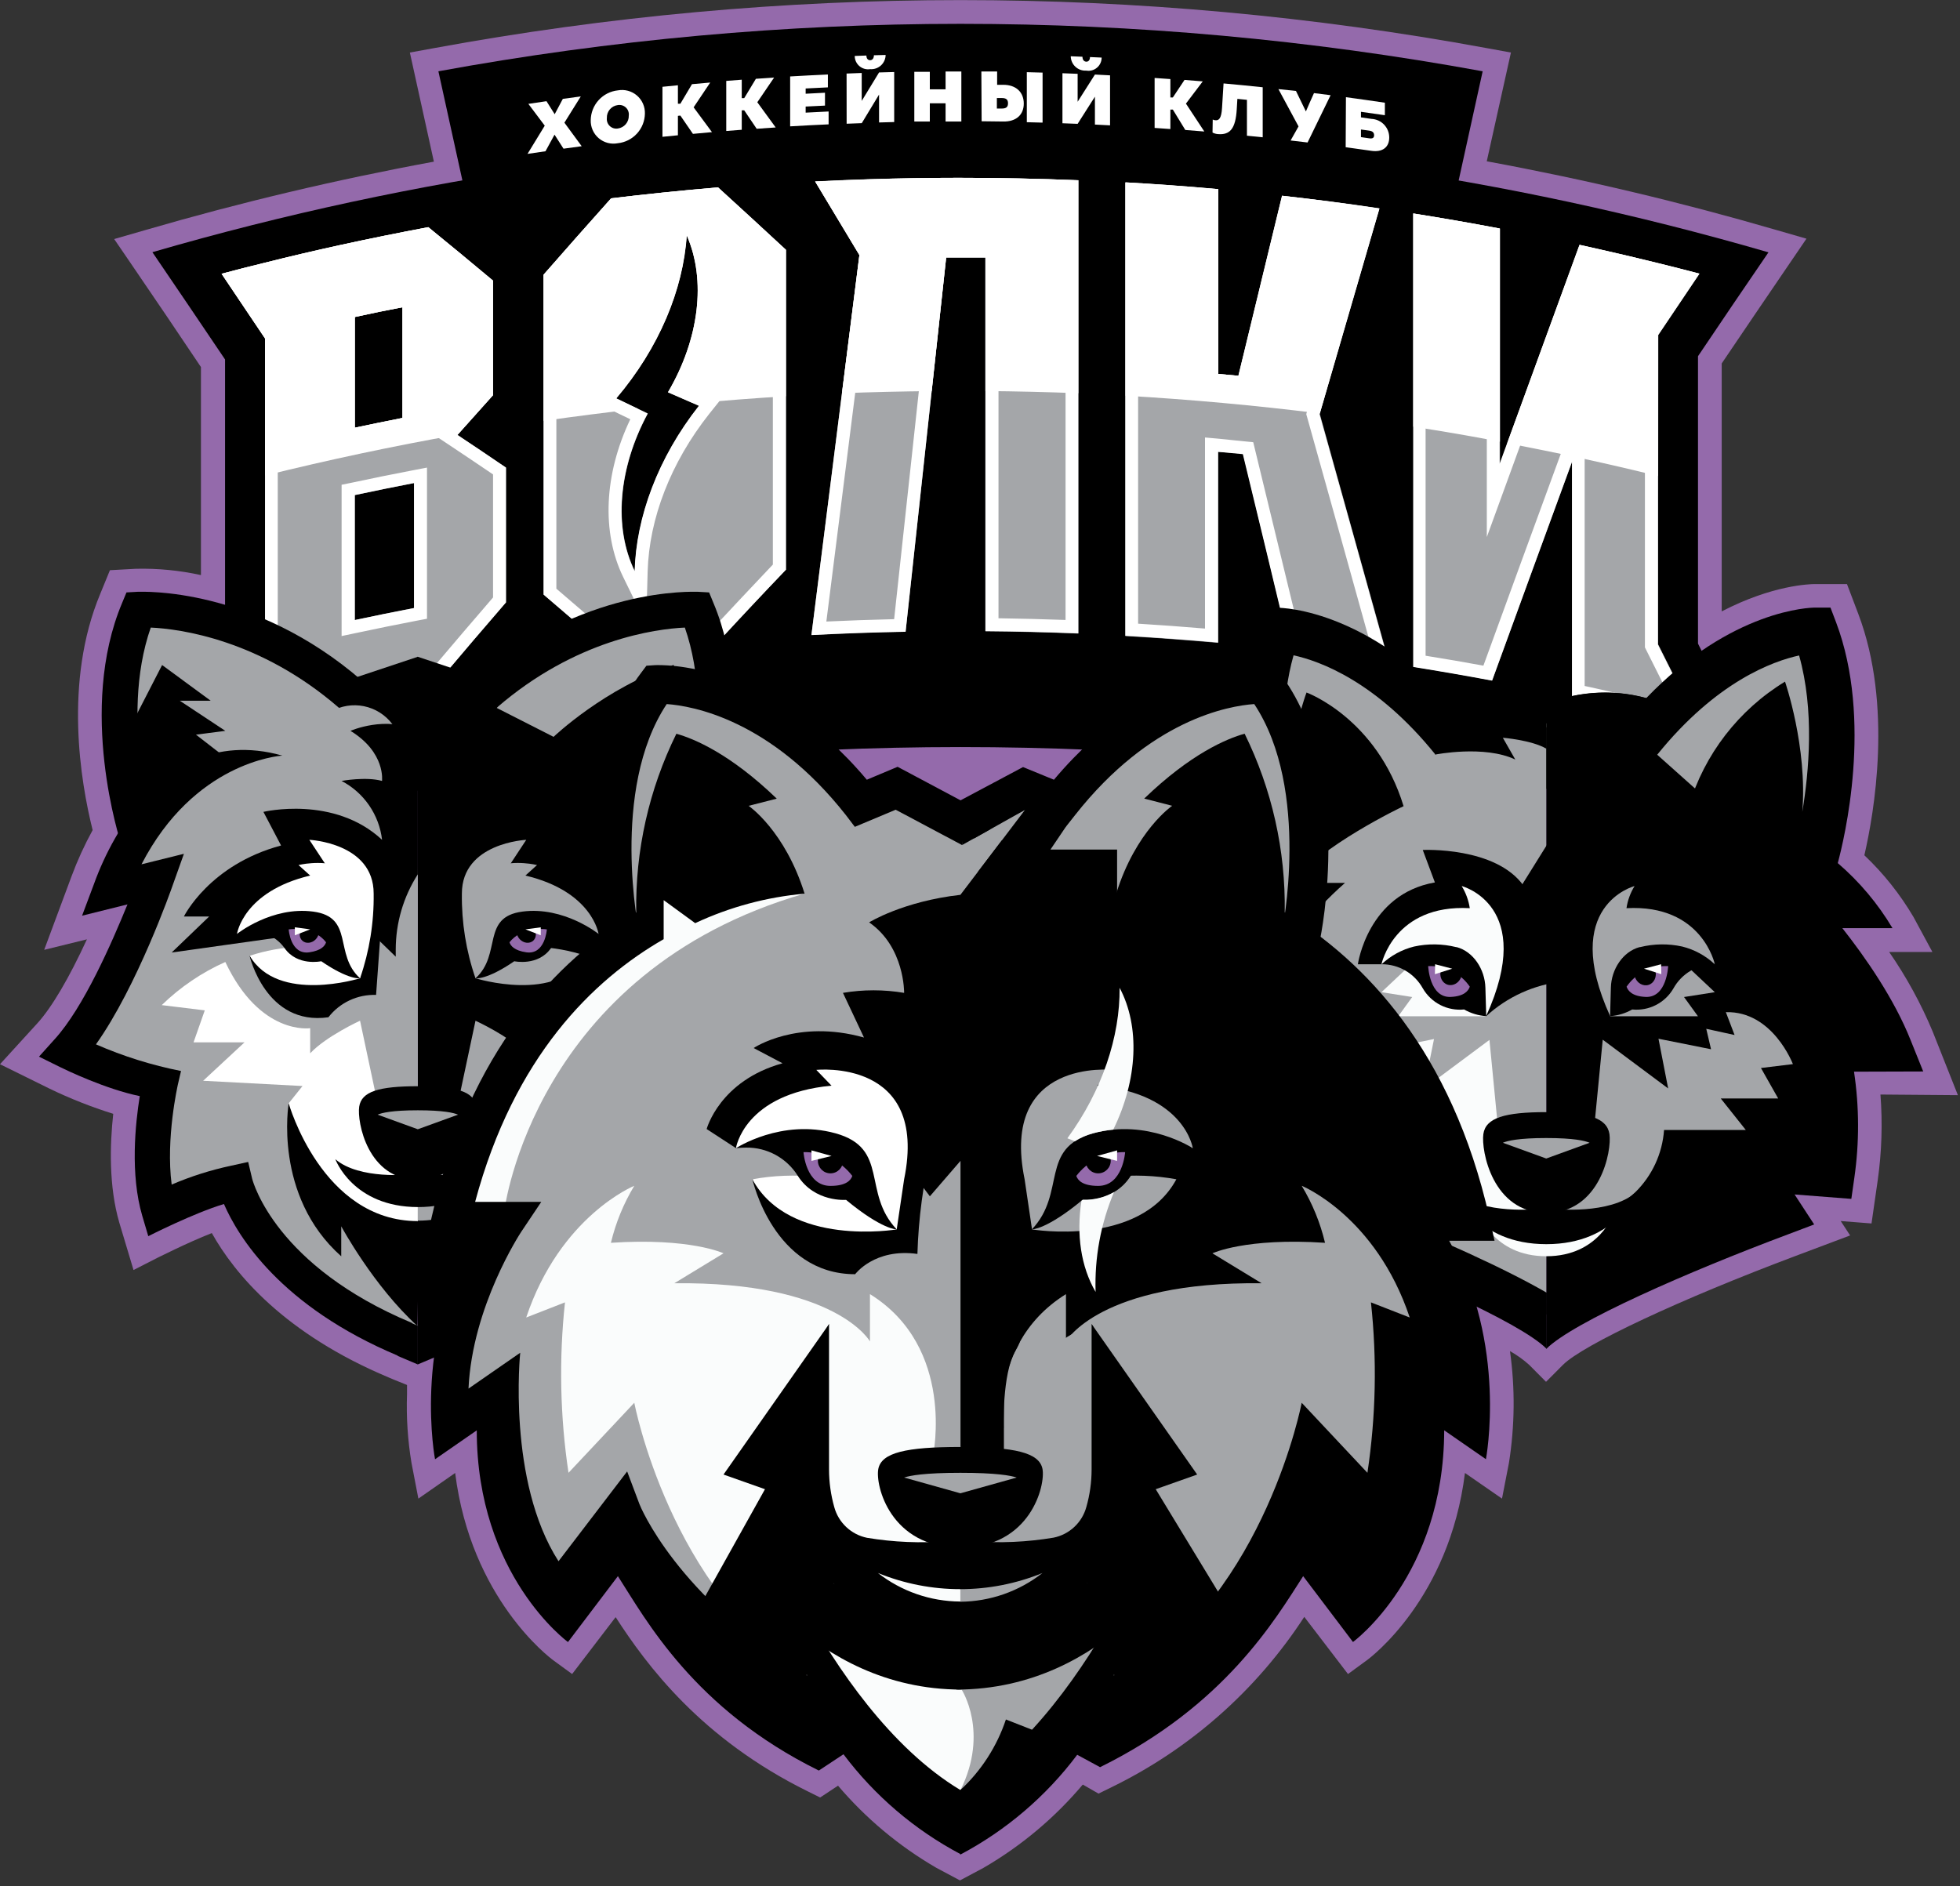 <?xml version="1.0" encoding="UTF-8"?> <svg xmlns="http://www.w3.org/2000/svg" width="373" height="359" viewBox="0 0 373 359" fill="none"><rect x="0" y="0" width="373" height="359" fill="#333333" stroke="none"/><g clip-path="url(#clip0_109_44)"><path d="M372.6 208.45L367.81 196.37C365.586 191.037 362.807 185.952 359.52 181.2H367.75L364.15 174.54C361.598 170.205 358.451 166.25 354.8 162.79C356.65 154.79 360.24 134.26 353.65 116.86L351.49 111.17H345.4C344.47 111.17 337.33 111.34 327.65 116.37V69.18C331.83 62.99 336.07 56.74 340.28 50.57L343.78 45.43L337.78 43.7C319.731 38.445 301.427 34.106 282.94 30.7L287.54 10L282.94 9.16C216.72 -3.03 148.83 -3.03 82.61 9.16L78 10L82.57 30.77C64.082 34.176 45.779 38.515 27.73 43.77L21.73 45.5L25.24 50.64C29.59 57.01 33.97 63.47 38.24 69.86V109.46C34.176 108.565 30.02 108.162 25.86 108.26L20.92 108.53L19.09 113C12.09 129.75 15.35 148.89 17.63 158C16.087 160.816 14.75 163.74 13.63 166.75L8.41 180.79L16.54 178.79C13.15 186.15 9.84 191.79 7.09 194.79L0 202.56L9.43 207.21C13.346 209.104 17.397 210.705 21.55 212C20.92 217.76 20.67 225.77 22.71 232.73L25.41 241.73L30.23 239.27C30.3 239.27 35.52 236.58 40.31 234.7C44.68 242.5 54.11 253.85 73.99 262.19L74.99 262.61L77.46 263.61V265.38C77.306 269.754 77.591 274.133 78.31 278.45L79.62 285.24L86.62 280.36C89.62 304.28 104.62 315.52 105.32 316.03L108.88 318.63L117.16 307.8C123.06 316.94 133.4 330.94 153.76 340.98L156.08 342.13L159.48 339.88C164.777 346.111 171.097 351.394 178.17 355.5L182.69 357.91L187.2 355.5C194.35 351.347 200.731 345.992 206.06 339.67L209.06 341.39L211.21 340.33C226.289 333.056 239.086 321.788 248.21 307.75L256.53 318.63L260.09 316.03C260.8 315.52 275.82 304.28 278.79 280.36L285.84 285.24L287.16 278.45C288.28 271.406 288.348 264.234 287.36 257.17C288.678 257.907 289.909 258.789 291.03 259.8L294.22 263.01L297.42 259.8C301.22 255.98 319.87 247.25 341.77 239.03L352.09 235.15L350.3 232.41L356.16 232.87L357.34 224.67C358.107 219.259 358.282 213.779 357.86 208.33L372.6 208.45Z" fill="#946AAB"></path><path d="M182.93 69.37V69.24L182.78 69.31L182.62 69.24V69.37C131.5 90.48 79.53 111.61 29 149.73C46.86 151.41 64.82 148.97 82.89 150.81C148.978 139.32 216.552 139.32 282.64 150.81C300.71 148.97 318.64 151.41 336.54 149.73C286 111.61 234.05 90.48 182.93 69.37Z" fill="black"></path><path d="M83.43 13.57C87.977 34.237 92.537 54.98 97.11 75.8C124.297 71.517 151.768 69.28 179.29 69.11C181.624 69.11 183.957 69.11 186.29 69.11C213.816 69.28 241.29 71.516 268.48 75.8C273.047 55 277.607 34.257 282.16 13.57C216.464 1.526 149.126 1.526 83.43 13.57Z" fill="black"></path><path d="M323.14 67.8C327.62 61.133 332.09 54.543 336.55 48.03C236.113 18.838 129.443 18.828 29 48C33.6 54.753 38.21 61.56 42.83 68.42V121.7C38.21 130.98 33.603 140.313 29.01 149.7C129.447 120.52 236.113 120.52 336.55 149.7C332.09 140.58 327.62 131.513 323.14 122.5V67.8Z" fill="black"></path><path d="M103.67 23.92L100.55 19.77C101.703 19.59 102.853 19.42 104 19.26L105.56 21.74L107.11 18.82L110.53 18.35L107.41 23.35L110.7 27.83L107.24 28.3L105.53 25.63C104.96 26.68 104.38 27.73 103.81 28.79L100.39 29.29L103.67 23.92Z" fill="white"></path><path d="M117.58 17.2C118.221 17.082 118.88 17.108 119.509 17.278C120.139 17.448 120.722 17.757 121.216 18.182C121.71 18.607 122.102 19.137 122.364 19.734C122.626 20.331 122.751 20.979 122.73 21.63C122.706 23.035 122.17 24.383 121.221 25.42C120.272 26.457 118.978 27.111 117.58 27.26C116.94 27.385 116.281 27.365 115.65 27.199C115.019 27.034 114.434 26.729 113.938 26.306C113.442 25.883 113.048 25.353 112.785 24.756C112.522 24.16 112.397 23.512 112.42 22.86C112.441 21.449 112.978 20.095 113.928 19.053C114.879 18.01 116.177 17.351 117.58 17.2ZM117.58 24.46C118.17 24.381 118.71 24.085 119.094 23.631C119.479 23.176 119.68 22.595 119.66 22C119.695 21.722 119.665 21.44 119.571 21.175C119.478 20.911 119.324 20.673 119.122 20.478C118.92 20.284 118.675 20.14 118.408 20.057C118.14 19.974 117.857 19.954 117.58 20C116.985 20.073 116.438 20.367 116.051 20.825C115.663 21.283 115.463 21.871 115.49 22.47C115.459 22.748 115.492 23.029 115.587 23.292C115.683 23.555 115.838 23.792 116.04 23.985C116.243 24.177 116.487 24.32 116.754 24.403C117.022 24.486 117.304 24.505 117.58 24.46Z" fill="white"></path><path d="M126.07 16.52L129.01 16.23V19.74H129.48C130.21 18.5 130.95 17.26 131.69 16.02L135.16 15.71L132 20.43L135.49 25.15L131.87 25.48L129.48 22L129.01 22.05V25.75L126.07 26.04V16.52Z" fill="white"></path><path d="M138.21 15.4L141.16 15.17V18.68H141.63L143.85 15C145 14.91 146.16 14.84 147.32 14.76L144.12 19.46L147.62 24.26L144 24.51L141.63 21H141.16V24.7L138.21 24.93V15.4Z" fill="white"></path><path d="M150.37 14.55C152.77 14.41 155.163 14.287 157.55 14.18V16.63L153.32 16.84V17.84L157 17.65V20.1L153.32 20.28V21.44L157.69 21.22V23.67C155.25 23.777 152.81 23.903 150.37 24.05V14.55Z" fill="white"></path><path d="M161.11 14L163.99 13.89V19.21L167.29 13.79L170.17 13.71V23.23L167.29 23.31V18L164 23.44L161.12 23.55L161.11 14ZM164.88 10.57C164.88 11.17 165.2 11.47 165.6 11.46C166 11.45 166.31 11.12 166.31 10.52L168.54 10.46C168.537 10.834 168.457 11.204 168.305 11.546C168.153 11.888 167.932 12.196 167.657 12.449C167.381 12.702 167.056 12.896 166.702 13.018C166.348 13.141 165.973 13.189 165.6 13.16C165.237 13.218 164.866 13.196 164.512 13.097C164.158 12.997 163.83 12.822 163.551 12.584C163.271 12.345 163.047 12.048 162.893 11.715C162.739 11.381 162.66 11.018 162.66 10.65L164.88 10.57Z" fill="white"></path><path d="M174 13.67H176.95V17H179.95V13.61H182.95V23.13H179.95V19.66H176.95V23.13H174V13.67Z" fill="white"></path><path d="M186.76 13.61H189.76V16.14H190.93C193.35 16.14 194.83 17.54 194.83 19.71C194.83 21.88 193.35 23.17 190.93 23.13L186.81 23.08L186.76 13.61ZM190.63 20.66C191.49 20.66 191.83 20.37 191.83 19.66C191.83 18.95 191.49 18.66 190.63 18.66H189.71V20.66H190.63ZM195.41 13.74L198.41 13.82V23.34L195.41 23.26V13.74Z" fill="white"></path><path d="M202.19 13.94L205.08 14.05V19.37C206.17 17.64 207.27 15.92 208.37 14.19L211.25 14.34V23.86L208.37 23.71V18.4C207.27 20.12 206.173 21.843 205.08 23.57L202.19 23.46V13.94ZM206 10.8C206 11.4 206.31 11.72 206.71 11.74C207.11 11.76 207.43 11.46 207.43 10.86L209.65 10.96C209.651 11.327 209.572 11.689 209.418 12.022C209.264 12.354 209.039 12.649 208.758 12.886C208.478 13.122 208.149 13.294 207.796 13.39C207.442 13.486 207.071 13.503 206.71 13.44C206.335 13.463 205.96 13.41 205.607 13.284C205.254 13.157 204.93 12.96 204.655 12.705C204.38 12.45 204.16 12.141 204.008 11.798C203.856 11.455 203.775 11.085 203.77 10.71L206 10.8Z" fill="white"></path><path d="M219.73 14.84C220.73 14.91 221.73 14.97 222.73 15.05V18.55H223.2L225.42 15.21L228.89 15.49C227.82 16.89 226.76 18.3 225.69 19.72C226.86 21.48 228.02 23.26 229.19 25.03L225.57 24.74L223.2 20.86H222.73V24.56C221.73 24.48 220.73 24.42 219.73 24.35V14.84Z" fill="white"></path><path d="M230.79 22.75C230.948 22.833 231.122 22.881 231.3 22.89C231.94 22.95 232.44 22.59 232.56 20.54C232.66 18.99 232.75 17.43 232.85 15.88C235.33 16.1 237.85 16.35 240.3 16.61V26.13L237.3 25.83V19L235.48 18.82L235.36 20.82C235.14 24.46 234.1 25.73 231.75 25.52C231.4 25.492 231.06 25.394 230.75 25.23L230.79 22.75Z" fill="white"></path><path d="M246.63 17.31L248.52 21.21C249.03 20.04 249.52 18.88 250.06 17.72L253.22 18.12C251.76 21.12 250.3 24.12 248.84 27.12L245.61 26.74C246.12 25.85 246.61 24.95 247.12 24.06L243.29 16.96L246.63 17.31Z" fill="white"></path><path d="M256.14 18.5C258.61 18.84 261.08 19.18 263.55 19.55V21.93L259 21.28V22.34L261 22.63C261.911 22.671 262.771 23.062 263.4 23.722C264.03 24.381 264.381 25.258 264.38 26.17C264.38 28.03 263.1 29.01 261 28.71C259.37 28.47 257.73 28.24 256.09 28.02L256.14 18.5ZM260.6 26.33C261.24 26.42 261.5 26.21 261.5 25.74C261.5 25.27 261.24 24.96 260.6 24.87L259 24.65V26.1L260.6 26.33Z" fill="white"></path><path d="M93.82 75.22V53.41C89.713 49.97 85.61 46.58 81.51 43.24C75.903 44.293 70.3 45.43 64.7 46.65C59.94 47.69 55.187 48.807 50.44 50C47.68 50.667 44.923 51.37 42.17 52.11C44.923 56.19 47.68 60.293 50.44 64.42V121.86C47.68 127.347 44.923 132.857 42.17 138.39C44.92 137.67 47.68 136.96 50.44 136.28C54.36 135.313 58.293 134.387 62.24 133.5C69.46 131.88 76.703 130.41 83.97 129.09C88.07 124.23 92.177 119.42 96.29 114.66V89C93.21 86.9 90.13 84.827 87.05 82.78C89.31 80.26 91.567 77.74 93.82 75.22ZM67.53 60.34C70.55 59.673 73.573 59.053 76.6 58.48V79.55C73.567 80.15 70.543 80.77 67.53 81.41V60.34ZM78.81 115.73C75.037 116.457 71.277 117.22 67.53 118.02V94.23C71.283 93.43 75.043 92.667 78.81 91.94V115.73ZM116.31 37.73C112.017 42.53 107.73 47.377 103.45 52.27V113.16C107.73 116.807 112.017 120.507 116.31 124.26C123.083 123.44 129.863 122.747 136.65 122.18C140.95 117.513 145.257 112.927 149.57 108.42V47.55C145.257 43.55 140.95 39.59 136.65 35.67C129.863 36.243 123.083 36.937 116.31 37.75V37.73ZM251.15 78.73C255.557 94.483 259.963 110.29 264.37 126.15C258.123 125.21 251.857 124.383 245.57 123.67C242.563 111.203 239.563 98.76 236.57 86.34L231.81 86V122.36C225.93 121.84 220.047 121.41 214.16 121.07V34.75C220.053 35.077 225.937 35.507 231.81 36.04V71.17C233.09 71.283 234.37 71.403 235.65 71.53C238.43 60.077 241.2 48.653 243.96 37.26C250.16 37.927 256.347 38.723 262.52 39.65C258.733 52.657 254.943 65.703 251.15 78.79V78.73ZM315.53 122.6C318.163 127.82 320.783 133.057 323.39 138.31C320.77 137.63 318.16 136.96 315.53 136.31C311.063 135.197 306.577 134.143 302.07 133.15L299.18 132.52V87.86C294.12 101.673 289.05 115.557 283.97 129.51C278.97 128.57 273.97 127.703 268.97 126.91V40.63C274.477 41.497 279.973 42.453 285.46 43.5V88.28C290.54 74.28 295.607 60.387 300.66 46.6L304.59 47.48C308.25 48.313 311.917 49.18 315.59 50.08C318.22 50.73 320.83 51.4 323.45 52.08C320.83 55.96 318.21 59.857 315.59 63.77L315.53 122.6ZM182.28 33.85C189.92 33.85 197.563 34.003 205.21 34.31V120.59C199.317 120.35 193.423 120.207 187.53 120.16V49C185.04 49 182.53 49 180.06 49C177.493 72.72 174.92 96.46 172.34 120.22C166.34 120.333 160.367 120.543 154.42 120.85C157.46 96.71 160.503 72.6 163.55 48.52C160.737 43.853 157.93 39.187 155.13 34.52C158.54 34.35 161.96 34.21 165.37 34.1C171.003 33.94 176.64 33.857 182.28 33.85Z" fill="#A4A6A9"></path><path d="M42.83 137.05L42.17 138.37L42.83 138.21V137.05Z" fill="white"></path><path d="M285.44 84.07V43.5C279.96 42.46 274.464 41.503 268.95 40.63V81.21C274.46 82.08 280 83 285.44 84.07Z" fill="white"></path><path d="M323.14 138.31L323.39 138.37L323.14 137.88V138.31Z" fill="white"></path><path d="M315.53 90.61V63.78C318.163 59.86 320.783 55.963 323.39 52.09C320.77 51.4 318.16 50.73 315.53 50.09C311.89 49.183 308.223 48.317 304.53 47.49L300.6 46.61C296.027 59.13 291.44 71.713 286.84 84.36C296.47 86.19 306 88.25 315.53 90.61Z" fill="white"></path><path d="M50.44 90.51C62.593 87.503 74.813 84.91 87.1 82.73C89.34 80.21 91.58 77.707 93.82 75.22V53.41C89.713 49.97 85.61 46.58 81.51 43.24C75.903 44.293 70.3 45.43 64.7 46.65C59.94 47.7 55.18 48.8 50.44 50C47.68 50.667 44.923 51.37 42.17 52.11C44.923 56.19 47.68 60.293 50.44 64.42V90.51ZM67.53 60.34C70.55 59.673 73.573 59.053 76.6 58.48V79.55C73.567 80.15 70.543 80.77 67.53 81.41V60.34Z" fill="white"></path><path d="M131.56 76.81C137.56 76.25 143.56 75.787 149.56 75.42V47.55C145.247 43.55 140.94 39.59 136.64 35.67C129.853 36.243 123.073 36.937 116.3 37.75C112.007 42.55 107.72 47.397 103.44 52.29V80.11C109.44 79.25 115.42 78.487 121.38 77.82" fill="white"></path><path d="M251.17 78.69C254.964 65.643 258.747 52.643 262.52 39.69C256.354 38.763 250.18 37.953 244 37.26C241.24 48.66 238.47 60.083 235.69 71.53C234.41 71.403 233.13 71.283 231.85 71.17V36C225.97 35.467 220.087 35.037 214.2 34.71V75.32C226.547 76.033 238.87 77.157 251.17 78.69Z" fill="white"></path><path d="M160.23 74.85C165.92 74.62 171.61 74.5 177.31 74.44C178.223 65.973 179.14 57.5 180.06 49.02C182.55 49.02 185.06 49.02 187.53 49.02V74.43C193.417 74.477 199.31 74.617 205.21 74.85V34.31C197.57 33.997 189.927 33.843 182.28 33.85C176.64 33.85 171.003 33.943 165.37 34.13C161.96 34.24 158.54 34.38 155.13 34.55C157.93 39.217 160.737 43.883 163.55 48.55C162.44 57.3 161.34 66.09 160.23 74.85Z" fill="white"></path><path d="M182.78 36.31C189.4 36.31 196.11 36.44 202.78 36.68V118C198.54 117.85 194.26 117.74 190.02 117.68V46.6H187.58C185.99 46.6 184.39 46.6 182.8 46.6H177.88L177.64 48.79C175.147 71.79 172.653 94.81 170.16 117.85C165.87 117.95 161.55 118.1 157.26 118.3C160.18 95.14 163.1 72 166.02 48.88L166.13 48.04L165.69 47.31L159.4 36.84C161.4 36.76 163.47 36.68 165.48 36.62C171.06 36.44 176.72 36.35 182.31 36.34H182.81M216.65 37.34C220.89 37.6 225.15 37.91 229.38 38.27V73.42L231.62 73.62C232.9 73.73 234.17 73.85 235.45 73.98L237.57 74.18L238.08 72.11C240.693 61.37 243.28 50.667 245.84 40C250.35 40.52 254.84 41.1 259.37 41.74C255.837 53.84 252.307 65.977 248.78 78.15L248.59 78.83L248.78 79.5C252.87 94.11 256.98 108.82 260.99 123.28C256.53 122.64 251.99 122.06 247.56 121.53C244.68 109.617 241.797 97.73 238.91 85.87L238.5 84.17L236.76 84L232 83.51L229.32 83.27V119.64C225.09 119.28 220.83 118.97 216.59 118.71V37.36M135.76 38.21C139.52 41.63 143.32 45.13 147.08 48.62V107.46C143.21 111.54 139.31 115.69 135.46 119.82C129.34 120.35 123.17 120.98 117.07 121.71C113.37 118.48 109.61 115.23 105.88 112.05V53.21C109.72 48.82 113.62 44.41 117.49 40.09C123.55 39.36 129.68 38.73 135.76 38.21ZM271.38 43.52C275.24 44.15 279.11 44.83 282.95 45.52V102.22L287.73 89.1C292.43 76.16 297.29 62.83 302.19 49.45L304 49.86C307.63 50.68 311.3 51.55 314.91 52.45C316.39 52.82 317.91 53.19 319.38 53.58C317.38 56.5 315.407 59.437 313.46 62.39L313.04 63.01V123.23L313.3 123.75C315.1 127.33 316.93 130.97 318.75 134.62L316.1 133.96C311.62 132.85 307.1 131.78 302.57 130.78L301.57 130.57V74L296.8 87C291.95 100.22 287.08 113.56 282.3 126.7C278.66 126.03 274.99 125.4 271.3 124.81V43.52M80.84 45.87C84.35 48.73 87.84 51.65 91.36 54.56V74.28C89.36 76.55 87.25 78.85 85.21 81.15L83.33 83.26L85.69 84.83C88.4 86.63 91.13 88.47 93.83 90.3V113.72C90.1 118.04 86.35 122.44 82.66 126.8C75.66 128.09 68.66 129.53 61.66 131.08C57.66 131.96 53.72 132.9 49.81 133.87L46.74 134.64C48.68 130.75 50.64 126.83 52.59 122.95L52.86 122.42V63.65L52.48 63C50.373 59.84 48.263 56.697 46.15 53.57L51 52.37C55.69 51.2 60.47 50.09 65.2 49.05C70.36 47.92 75.61 46.85 80.81 45.87M65.07 84.46L68.07 83.82C71.07 83.18 74.07 82.56 77.07 81.97L79.07 81.58V55.49L76.14 56.06C73.14 56.66 70.04 57.28 67.03 57.93L65.03 58.35V84.46M65.03 121.06L68.03 120.43C71.75 119.63 75.53 118.87 79.26 118.15L81.26 117.77V89L78.34 89.56C74.56 90.28 70.75 91.06 67.01 91.86L65.01 92.27V121.09M182.78 33.85H182.28C176.64 33.85 171.003 33.943 165.37 34.13C161.96 34.24 158.54 34.38 155.13 34.55C157.93 39.217 160.737 43.883 163.55 48.55C160.51 72.637 157.467 96.747 154.42 120.88C160.42 120.567 166.393 120.357 172.34 120.25C174.913 96.483 177.487 72.733 180.06 49H182.77C184.36 49 185.94 49 187.53 49V120.12C193.417 120.167 199.31 120.31 205.21 120.55V34.31C197.73 34.01 190.253 33.857 182.78 33.85ZM214.16 34.75V121C220.053 121.34 225.937 121.77 231.81 122.29V86L236.52 86.44C239.54 98.86 242.54 111.303 245.52 123.77C251.8 124.49 258.067 125.317 264.32 126.25C259.92 110.39 255.513 94.583 251.1 78.83C254.887 65.737 258.677 52.69 262.47 39.69C256.337 38.763 250.18 37.953 244 37.26C241.24 48.66 238.47 60.083 235.69 71.53C234.41 71.403 233.13 71.283 231.85 71.17V36C225.97 35.467 220.087 35.037 214.2 34.71L214.16 34.75ZM136.65 35.67C129.863 36.243 123.083 36.937 116.31 37.75C112.017 42.55 107.73 47.397 103.45 52.29V113.18C107.73 116.827 112.017 120.527 116.31 124.28C123.083 123.46 129.863 122.767 136.65 122.2C140.95 117.533 145.257 112.947 149.57 108.44V47.55C145.257 43.55 140.95 39.59 136.65 35.67ZM268.95 40.67V126.95C273.957 127.75 278.957 128.617 283.95 129.55C289.03 115.59 294.1 101.707 299.16 87.9V132.61L302.05 133.24C306.55 134.24 311.037 135.293 315.51 136.4C318.14 137.06 320.75 137.73 323.37 138.4C320.75 133.153 318.13 127.917 315.51 122.69V63.78C318.143 59.86 320.763 55.963 323.37 52.09C320.75 51.4 318.14 50.73 315.51 50.09C311.87 49.183 308.203 48.317 304.51 47.49L300.58 46.61C295.527 60.43 290.46 74.323 285.38 88.29V43.5C279.9 42.46 274.403 41.503 268.89 40.63L268.95 40.67ZM81.51 43.24C75.903 44.293 70.3 45.43 64.7 46.65C59.94 47.69 55.187 48.807 50.44 50C47.68 50.667 44.923 51.37 42.17 52.11C44.923 56.19 47.68 60.293 50.44 64.42V121.86C47.68 127.347 44.923 132.86 42.17 138.4C44.923 137.673 47.68 136.967 50.44 136.28C54.36 135.313 58.293 134.387 62.24 133.5C69.46 131.88 76.703 130.41 83.97 129.09C88.07 124.23 92.177 119.42 96.29 114.66V89C93.21 86.9 90.13 84.827 87.05 82.78C89.31 80.247 91.567 77.727 93.82 75.22V53.41C89.713 49.97 85.61 46.58 81.51 43.24ZM67.51 81.41V60.34C70.53 59.673 73.553 59.053 76.58 58.48V79.55C73.547 80.15 70.523 80.77 67.51 81.41ZM67.51 118.02V94.23C71.263 93.43 75.023 92.667 78.79 91.94V115.73C75.017 116.457 71.257 117.22 67.51 118.02Z" fill="white"></path><path d="M130.7 44.82C130.03 55.1 125.45 66.21 117.29 75.82L123.29 78.7C117.69 89.1 116.75 100.38 120.81 108.7C121.1 98.39 125.24 87.12 133.04 77.22L127.13 74.65C133.08 64.51 134.43 53.29 130.7 44.82Z" fill="black"></path><path d="M130.7 44.82C134.43 53.29 133.08 64.51 127.11 74.67L133 77.24C125.2 87.14 121.06 98.41 120.77 108.72C116.71 100.37 117.65 89.09 123.25 78.72L117.25 75.84C125.41 66.24 129.99 55.13 130.66 44.84M128.21 44.68C127.54 54.79 122.98 65.29 115.37 74.23L113.3 76.66L116.22 78L119.95 79.8C114.95 90.27 114.47 101.32 118.58 109.8L122.98 118.8L123.25 108.8C123.53 98.66 127.68 88 134.95 78.8L136.95 76.3L134 75L130.57 73.5C135.8 63.3 136.71 52.38 132.95 43.84L128.21 44.68Z" fill="white"></path><path d="M294.26 250.2V140.42L315.17 136.47L342.81 120.19C342.81 120.19 348.49 130.19 348.69 136.28C348.89 142.37 345.36 171.98 345.36 171.98L356.54 197.09L348.3 201L347.12 224C347.12 224 335.35 223.5 335.55 224C335.75 224.5 335.55 231.6 335.55 231.6L294.26 250.2Z" fill="black"></path><path d="M326.34 153.44L315.34 143.62C315.34 143.62 314.8 132.21 330.08 123.95C345.36 115.69 346.53 119 346.53 119C346.53 119 351.24 138.92 350.85 144.56C350.46 150.2 347.51 160.47 347.51 160.47L326.34 153.44Z" fill="#A4A6A9"></path><path d="M366 203.94L363.61 198C360.48 190.09 354.95 182.16 350.61 176.66H360.15C357.375 171.996 353.859 167.814 349.74 164.28C350.97 159.72 356.45 137.04 349.41 118.43L348.35 115.65H345.35C344.65 115.65 329.58 115.92 313.29 132.88C306.997 131.177 300.32 131.57 294.27 134V142.52C297.06 140.89 302.52 140.45 302.52 140.45L300.16 144.6C306.04 141.8 315.38 143.65 315.38 143.65C326.61 129.73 337.38 125.85 342.38 124.76C345.32 135.18 344.27 146.88 342.99 154.52C343.99 142.15 339.7 129.74 339.7 129.74C330.875 135.117 324.353 143.57 321.39 153.47C321.52 153.47 337.6 161.22 342.39 168.08H332.55C345.63 179.55 352.75 195.33 352.75 195.33H343.31C344.918 203.09 345.413 211.04 344.78 218.94L324.68 217.38L332.15 228.79C313.92 235.99 301.85 241.66 294.25 246.03V256.76C299.32 251.67 321.25 242.06 340.25 234.95L345.25 233.06L341.52 227.35L352.32 228.19L352.89 224.19C353.856 217.486 353.836 210.678 352.83 203.98L366 203.94Z" fill="black"></path><path d="M294.25 211.68V138.45L300.52 138.35L271.79 135.3L244.52 120.19L239.62 138.19L243.13 174.33L230.79 196.11L238.64 200.62L239.23 222.33H251.98L252.18 232.99L291.61 249.08L294.26 246V218.56L296.28 213.21L294.25 211.68Z" fill="#A4A6A9"></path><path d="M282.81 193.43C286.829 189.741 291.918 187.426 297.34 186.82L295.28 159.38L288.66 170L284.25 181.68L282.81 193.43Z" fill="black"></path><path d="M262.9 183.54H258.41C258.41 183.54 260.28 170.17 273.07 167.96L270.76 161.78C270.76 161.78 284.69 161.09 289.99 168.65L291.46 179.3C289.864 184.686 286.881 189.559 282.81 193.43L273.07 182.08C273.07 182.08 266.55 182.2 262.9 183.54Z" fill="black"></path><path d="M260.07 192.7L258.41 197.06L263.8 195.88L262.9 199.77L272.9 197.77L271 207.2L283.45 197.93L285.12 215.11L294.25 230.93C294.25 230.93 285.3 232.08 283.54 231.57C281.78 231.06 277.27 226.98 277.27 226.98C274.054 223.825 272.102 219.604 271.78 215.11H256.23L261 209.11H250.07L253.35 203.32L247.27 202.58C247.27 202.58 251.14 192.45 260.07 192.7Z" fill="#FAFCFC"></path><path d="M328.44 192.65L330.1 197L324.71 195.82L325.62 199.71L315.62 197.71L317.46 207.17L305.01 197.89L303.34 215.08L294.22 230.9C294.22 230.9 303.16 232.04 304.92 231.54C306.68 231.04 311.19 226.94 311.19 226.94C314.407 223.789 316.359 219.571 316.68 215.08H332.24L327.47 209.08H338.4L335.12 203.28L341.2 202.54C341.2 202.54 337.37 192.41 328.44 192.65Z" fill="#A4A6A9"></path><path d="M262.9 183.54C262.9 183.54 265.27 172.08 279.71 172.86C279.483 171.368 278.959 169.937 278.17 168.65C278.17 168.65 292.45 172.31 282.81 193.43H266.1L268.75 189.77L262.9 188.85L268.55 183.53C268.55 183.53 264.89 182.54 262.9 183.54Z" fill="#FAFCFC"></path><path d="M282.68 188C282.59 184.47 280.36 181.11 277.21 180.27H277.11C274.487 179.621 271.75 179.583 269.11 180.16C266.794 180.733 264.666 181.894 262.93 183.53C264.532 183.523 266.106 183.947 267.488 184.758C268.869 185.569 270.006 186.738 270.78 188.14C271.566 189.491 272.724 190.586 274.116 191.296C275.509 192.005 277.076 192.298 278.63 192.14C279.919 192.877 281.359 193.311 282.84 193.41L282.68 188Z" fill="black"></path><path d="M272.26 183.88H271.79C271.79 183.88 272.03 189.94 276.08 189.75C278.65 189.64 279.46 188.57 279.71 187.8C278.882 186.589 277.77 185.599 276.472 184.915C275.173 184.232 273.727 183.877 272.26 183.88Z" fill="#946AAB"></path><path d="M278.114 185.845C278.485 184.641 277.913 183.397 276.836 183.065C275.76 182.733 274.586 183.439 274.215 184.642C273.844 185.845 274.416 187.09 275.492 187.422C276.569 187.754 277.743 187.048 278.114 185.845Z" fill="black"></path><path d="M276.37 184.38L273.11 183.53L273.07 185.42L276.37 184.38Z" fill="white"></path><path d="M239 165.16C238.68 164.09 231.4 138.81 239.1 118.46L240.16 115.68H243.16C243.92 115.68 261.93 115.93 279.9 138.19L273.17 143.62C261.94 129.7 251.17 125.82 246.17 124.73C241.34 141.83 247.26 162.5 247.33 162.73L239 165.16Z" fill="black"></path><path d="M295.43 233.49L294.26 231.84L293.1 233.49C293.1 233.49 285.16 234.49 281.41 230.88C281.41 230.88 284.11 239.11 294.26 239.11C304.41 239.11 307.12 230.88 307.12 230.88C303.37 234.45 295.43 233.49 295.43 233.49Z" fill="#FAFCFC"></path><path d="M295.8 230.11L294.26 228.11L292.72 230.11C292.72 230.11 282.23 231.26 277.28 226.99C277.28 226.99 280.85 236.81 294.28 236.81C307.71 236.81 311.28 226.99 311.28 226.99C306.3 231.26 295.8 230.11 295.8 230.11Z" fill="black"></path><path d="M267.11 153.44C261.98 136.67 248.64 131.81 248.64 131.81C248.64 131.81 242.84 147.06 246.58 161.19L267.11 153.44Z" fill="black"></path><path d="M294.26 246C286.66 241.63 274.59 236 256.36 228.76L263.84 217.35L243.73 218.91C243.096 211.01 243.591 203.06 245.2 195.3H235.76C235.76 195.3 242.89 179.52 255.96 168.05H246.12C250.9 161.19 266.98 153.48 267.12 153.44C240.82 153.44 228.36 176.69 228.36 176.69H237.89C233.58 182.19 228.06 190.12 224.89 198.03L222.55 203.94H235.66C234.655 210.638 234.631 217.446 235.59 224.15L236.17 228.15L246.97 227.31L243.25 233L248.3 234.89C267.23 242 289.19 251.61 294.3 256.7L294.26 246Z" fill="black"></path><path d="M273.14 143.62C273.14 143.62 282.48 141.77 288.37 144.57L286 140.42C286 140.42 291.46 140.86 294.26 142.49V134C287.839 131.393 280.71 131.107 274.1 133.19L272.85 138.64L273.14 143.62Z" fill="black"></path><path d="M315.37 143.62C315.37 143.62 306.03 141.77 300.14 144.57L302.51 140.42C302.51 140.42 297.05 140.86 294.26 142.49V134C300.677 131.393 307.804 131.107 314.41 133.19L315.66 138.64L315.37 143.62Z" fill="black"></path><path d="M326.34 183.54C326.34 183.54 323.97 172.08 309.53 172.86C309.751 171.366 310.275 169.934 311.07 168.65C311.07 168.65 296.79 172.31 306.43 193.43H323.13L320.48 189.77L326.34 188.85L320.68 183.53C320.68 183.53 324.35 182.54 326.34 183.54Z" fill="#A4A6A9"></path><path d="M306.56 188C306.64 184.47 308.87 181.11 312.03 180.27H312.13C314.753 179.619 317.49 179.581 320.13 180.16C322.449 180.732 324.581 181.893 326.32 183.53C324.717 183.523 323.142 183.947 321.759 184.758C320.376 185.569 319.237 186.737 318.46 188.14C317.676 189.49 316.52 190.585 315.129 191.294C313.739 192.004 312.173 192.297 310.62 192.14C309.331 192.877 307.892 193.311 306.41 193.41L306.56 188Z" fill="black"></path><path d="M317 183.88H317.46C317.46 183.88 317.23 189.94 313.17 189.75C310.6 189.64 309.8 188.57 309.55 187.8C310.378 186.589 311.49 185.599 312.788 184.915C314.087 184.232 315.533 183.877 317 183.88Z" fill="#946AAB"></path><path d="M313.726 187.46C314.803 187.128 315.374 185.883 315.003 184.68C314.632 183.477 313.459 182.77 312.382 183.102C311.305 183.434 310.733 184.679 311.105 185.882C311.476 187.086 312.649 187.792 313.726 187.46Z" fill="black"></path><path d="M312.86 184.38L316.12 183.53L316.16 185.42L312.86 184.38Z" fill="white"></path><path d="M306.29 215.86C305.81 212.76 302.24 211.68 294.29 211.68C286.34 211.68 282.73 212.76 282.29 215.86C281.85 218.96 284.01 230.86 294.29 230.86C304.57 230.86 306.76 219 306.29 215.86Z" fill="black"></path><path d="M302.51 217.51C301.64 217.13 299.51 216.61 294.26 216.61C289.01 216.61 286.87 217.13 286 217.51L294.26 220.51L302.51 217.51Z" fill="#A4A6A9"></path><path d="M79.5 252.35V166.42L83.14 130.07H94.54C94.54 130.07 117.1 116.51 131.39 117.14C131.39 117.14 139.79 133.33 133.7 159.26L137.06 169.15H129.06L144.4 200.44L129.27 205.74V228.32L114.87 226.1C114.87 226.1 106.81 250.67 79.5 252.35Z" fill="black"></path><path d="M94.54 134.75L105.35 140.25C105.35 140.25 115.13 130.89 128.16 126.58L130.47 138.78L135.6 135L133.29 117.13C133.29 117.13 106.41 115.4 94.54 134.75Z" fill="#A4A6A9"></path><path d="M104.07 210C104.07 210 107.12 227.58 94.07 239.12V233.41C94.07 233.41 87.94 244.76 79.54 252.41L78.86 233L104.07 210Z" fill="black"></path><path d="M116.14 183.1C120.622 185.103 124.715 187.882 128.23 191.31L120.04 192.31L122.19 198.4H112.48L120.36 205.71L101.45 206.71L104.07 209.92C104.07 209.92 97.78 232.34 79.5 232.34V218.12L87.15 210L90.49 194.28C90.49 194.28 96.95 197.23 99.99 200.48V195.7C99.99 195.7 109.5 197.17 116.14 183.1Z" fill="#A4A6A9"></path><path d="M126.34 181.3L119.2 174.44H124C124 174.44 119.17 164.59 105.52 160.93L108.88 154.53C108.88 154.53 95.44 151.31 86.3 159.85C86.57 157.495 87.413 155.241 88.756 153.287C90.098 151.333 91.899 149.737 94 148.64C94 148.64 89.34 147.78 86.3 148.64C86.3 148.64 85.56 143.23 92.3 139.11C92.3 139.11 85.58 136.11 79.49 139.11V166.42C82.232 170.696 83.69 175.67 83.69 180.75V182.09L93.08 173L101.98 177.91L126.34 181.3Z" fill="black"></path><path d="M111.52 181.93C111.52 181.93 108.44 195.32 96.52 193.62C95.452 192.244 94.073 191.142 92.497 190.403C90.92 189.664 89.19 189.31 87.45 189.37L86.3 173.37C87.87 159.37 94.48 176.66 94.48 176.66C94.48 176.66 100.52 182.3 111.52 181.93Z" fill="black"></path><path d="M113.91 177.76C113.91 177.76 112.76 169.68 99.99 166.65L102.2 164.65C102.2 164.65 85.8 160.54 89.42 178.75L90.49 186.2C90.49 186.2 106.13 191.09 111.49 181.92C108.476 180.928 105.34 180.356 102.17 180.22C102.17 180.22 105.7 173.89 113.91 177.76Z" fill="#A4A6A9"></path><path d="M113.91 177.76C113.91 177.76 107.3 172.46 99.41 173.51C91.52 174.56 95.56 181.61 90.49 186.21C90.49 186.21 92.61 186.57 97.87 182.96C97.87 182.96 102.44 183.96 104.87 180.44C105.705 179.277 106.854 178.377 108.183 177.846C109.511 177.314 110.964 177.174 112.37 177.44C112.89 177.52 113.39 177.62 113.91 177.76Z" fill="black"></path><path d="M103.66 176.85L104.07 176.9C104.07 176.9 103.75 181.78 100.15 181.26C97.87 180.93 97.15 180 96.96 179.35C99.07 176.71 102.49 176.75 103.66 176.85Z" fill="#946AAB"></path><path d="M101.487 179.038C102.174 178.398 102.133 177.237 101.395 176.445C100.658 175.653 99.503 175.529 98.816 176.169C98.128 176.808 98.169 177.969 98.907 178.762C99.644 179.554 100.799 179.678 101.487 179.038Z" fill="black"></path><path d="M99.99 176.89L102.91 176.5V178.02L99.99 176.89Z" fill="white"></path><path d="M95.26 167.27L100.15 159.85C100.15 159.85 87.9 160.41 87.9 170.07C87.822 175.559 88.698 181.021 90.49 186.21L93.08 173L95.26 167.27Z" fill="#A4A6A9"></path><path d="M135.86 160.92C136.21 159.92 144.29 135.02 135.77 114.76L134.95 112.76L132.83 112.64C131.94 112.64 110.77 111.64 90.09 129.58L94.54 134.7C109.54 121.7 124.82 119.7 130.33 119.45C136.46 137 129.5 158.51 129.42 158.74L135.86 160.92Z" fill="black"></path><path d="M111 224.41L111.78 221.16L115.03 221.88C118.905 222.703 122.69 223.906 126.33 225.47C127.48 216.64 125.19 206.63 125.16 206.47L124.55 203.85C130.118 202.752 135.55 201.052 140.75 198.78C132.91 187.78 126.41 169.28 126.1 168.4L124 162.51L132.07 164.51C122.07 145.15 106.01 143.87 105.27 143.82C118.47 140.1 127.27 146.82 131.74 151.77C135.8 156.695 138.98 162.284 141.14 168.29L143.38 174.29L134.75 172.14C137.69 179.5 143.09 191.75 148.59 197.78L151.59 201.12L147.59 203.12C146.59 203.62 138.91 207.32 132.46 208.63C133.3 213.83 134.31 223.51 131.98 231.44L130.83 235.29C130.83 235.29 122.18 230.88 116.44 229.17C113.8 235.27 105.71 248.66 83.27 258.07L80.64 251.81C106.51 241 110.82 225.06 111 224.41Z" fill="black"></path><path d="M134.61 139.11L128.16 126.58L118.92 133.37H124.8L116.14 139.11L121.72 139.83L115.21 144.87L132.86 156L134.61 139.11Z" fill="black"></path><path d="M94.54 134.75C92.487 134.026 90.241 134.071 88.218 134.876C86.196 135.682 84.534 137.193 83.54 139.13L82.42 141.29L79.48 139.11V125L94.48 130L94.54 134.75Z" fill="black"></path><path d="M83.27 258.11L79.5 259.7V252.35L80.64 251.85H86.78L83.27 258.11Z" fill="black"></path><path d="M79.51 232.38V166.38L75.87 130.03H64.48C64.48 130.03 41.91 116.47 27.63 117.1C27.63 117.1 19.23 133.29 25.32 159.22L22 169.15H30L14.61 200.44L29.73 205.74V228.32L44.14 226.1C44.14 226.1 52.21 250.67 79.51 252.35L74.16 234.35L79.51 232.38Z" fill="#A4A6A9"></path><path d="M54.94 210C54.94 210 51.94 227.58 64.94 239.12V233.41C64.94 233.41 71.06 244.76 79.46 252.41V227.54L54.94 210Z" fill="black"></path><path d="M42.88 183.1C38.394 185.101 34.297 187.881 30.78 191.31L38.97 192.31L36.83 198.4H46.53L38.66 205.71L57.57 206.71L54.94 210C54.94 210 61.24 232.42 79.51 232.42V218.12L71.86 210L68.52 194.28C68.52 194.28 62.07 197.23 59.03 200.48V195.7C59.03 195.7 49.51 197.17 42.88 183.1Z" fill="white"></path><path d="M32.67 181.3L39.81 174.44H35C35 174.44 39.83 164.59 53.49 160.93L50.13 154.53C50.13 154.53 63.57 151.31 72.71 159.85C72.436 157.494 71.591 155.241 70.247 153.288C68.903 151.334 67.102 149.738 65 148.64C65 148.64 69.65 147.78 72.7 148.64C72.7 148.64 73.43 143.23 66.7 139.11C66.7 139.11 73.42 136.11 79.51 139.11V166.42C76.768 170.696 75.31 175.67 75.31 180.75V182.09L65.93 173L57 177.88L32.67 181.3Z" fill="black"></path><path d="M47.5 181.93C47.5 181.93 50.58 195.32 62.5 193.62C63.568 192.244 64.946 191.142 66.523 190.403C68.1 189.664 69.83 189.31 71.57 189.37L72.72 173.37C71.14 159.37 64.53 176.66 64.53 176.66C64.53 176.66 58.5 182.3 47.5 181.93Z" fill="black"></path><path d="M45.1 177.76C45.1 177.76 46.26 169.68 59.03 166.65L56.81 164.65C56.81 164.65 73.22 160.54 69.6 178.75L68.52 186.2C68.52 186.2 52.89 191.09 47.52 181.92C50.531 180.928 53.663 180.356 56.83 180.22C56.83 180.22 53.32 173.89 45.1 177.76Z" fill="white"></path><path d="M45.1 177.76C45.1 177.76 51.71 172.46 59.6 173.51C67.49 174.56 63.45 181.61 68.52 186.21C68.52 186.21 66.4 186.57 61.14 182.96C61.14 182.96 56.57 183.96 54.14 180.44C53.304 179.277 52.153 178.376 50.823 177.845C49.492 177.313 48.038 177.173 46.63 177.44C46.12 177.52 45.62 177.62 45.1 177.76Z" fill="black"></path><path d="M55.36 176.85L54.94 176.9C54.94 176.9 55.26 181.78 58.87 181.26C61.15 180.93 61.87 180 62.05 179.35C60 176.71 56.53 176.75 55.36 176.85Z" fill="#946AAB"></path><path d="M60.107 178.765C60.845 177.972 60.886 176.812 60.198 176.172C59.511 175.532 58.356 175.656 57.619 176.448C56.881 177.241 56.84 178.401 57.528 179.041C58.215 179.681 59.37 179.557 60.107 178.765Z" fill="black"></path><path d="M59.03 176.89L56.11 176.5V178.02L59.03 176.89Z" fill="white"></path><path d="M63.76 167.27L58.87 159.85C58.87 159.85 71.11 160.41 71.11 170.07C71.188 175.559 70.312 181.021 68.52 186.21L65.93 173L63.76 167.27Z" fill="white"></path><path d="M23.15 160.92C22.8 159.92 14.72 135.02 23.24 114.76L24.07 112.76L26.19 112.64C27.08 112.64 48.24 111.64 68.92 129.58L64.48 134.7C49.48 121.7 34.19 119.7 28.69 119.45C22.55 137 29.52 158.51 29.59 158.74L23.15 160.92Z" fill="black"></path><path d="M48 224.41L47.23 221.16L43.97 221.88C40.095 222.703 36.31 223.906 32.67 225.47C31.52 216.64 33.82 206.63 33.84 206.47L34.45 203.85C28.886 202.751 23.457 201.051 18.26 198.78C26.09 187.78 32.6 169.28 32.9 168.4L35 162.51L26.93 164.51C36.93 145.15 52.99 143.87 53.74 143.82C40.53 140.1 31.74 146.82 27.26 151.77C23.207 156.698 20.031 162.286 17.87 168.29L15.62 174.29L24.26 172.14C21.26 179.5 15.91 191.75 10.42 197.78L7.42 201.12L11.47 203.12C12.47 203.62 20.15 207.32 26.6 208.63C25.76 213.83 24.74 223.51 27.08 231.44L28.22 235.29C28.22 235.29 36.88 230.88 42.62 229.17C45.26 235.27 53.34 248.66 75.79 258.07L78.42 251.81C52.5 241 48.19 225.06 48 224.41Z" fill="black"></path><path d="M24.41 139.11L30.85 126.58L40.09 133.37H34.21L42.88 139.11L37.29 139.83L43.8 144.87L26.16 156L24.41 139.11Z" fill="black"></path><path d="M90.67 210.63C90.23 207.76 86.91 206.75 79.51 206.75C72.11 206.75 68.8 207.75 68.36 210.63C67.92 213.51 69.96 224.56 79.51 224.56C89.06 224.56 91.11 213.5 90.67 210.63Z" fill="black"></path><path d="M87.17 212.16C86.36 211.81 84.37 211.33 79.51 211.33C74.65 211.33 72.66 211.81 71.86 212.16L79.51 214.94L87.17 212.16Z" fill="#A4A6A9"></path><path d="M81 223.53L79.57 221.7L78.14 223.53C78.14 223.53 68.41 224.59 63.82 220.64C63.82 220.64 67.13 229.75 79.57 229.75C92.01 229.75 95.32 220.64 95.32 220.64C90.68 224.59 81 223.53 81 223.53Z" fill="black"></path><path d="M64.48 134.75C66.533 134.026 68.779 134.071 70.802 134.876C72.824 135.682 74.486 137.193 75.48 139.13L76.59 141.29L79.53 139.11V125L64.53 130L64.48 134.75Z" fill="black"></path><path d="M75.75 258.11L79.51 259.7V252.35L78.38 251.85H72.23L75.75 258.11Z" fill="black"></path><path d="M175.26 346.83L158 325.13H150.68L115.86 291.83L104.49 305.58L93.1 267.34L85.38 269L93.1 232.56L85.38 230.77C85.38 230.77 92.43 208.77 100.14 196.23C107.85 183.69 117.58 180.63 117.58 180.63C117.58 180.63 115.46 144.02 124.85 130.16C124.85 130.16 150.11 135.16 164.2 152.46L172.06 150.95L182.06 155.56L196.84 151.56L249.32 232.56L219.66 323.33L191.46 339.83L184.46 346.83H175.26Z" fill="#A4A6A9"></path><path d="M96 230.34C96 230.34 101.58 185 153.08 170.09L135.36 163.71L125.52 166.4L119.73 179.15C119.73 179.15 104.28 190.93 100.14 199C96 207.07 87.29 230.33 87.29 230.33L96 230.34Z" fill="#FAFCFC"></path><path d="M120.71 225.7C120.71 225.7 106.63 231.4 100.14 250.77L107.52 247.89C106.356 258.687 106.581 269.59 108.19 280.33L120.71 267C120.71 267 127.52 302.78 153.57 318.93L182.76 343.72V294.58L177.56 277.07C177.56 277.07 181.93 256.48 165.56 246.32V255.32C165.56 255.32 159.19 243.91 128.33 244.25L137.69 238.55C137.69 238.55 131.35 235.55 116.26 236.55C117.176 232.726 118.677 229.066 120.71 225.7Z" fill="#FAFCFC"></path><path d="M191 275.77C191 275.77 192.23 253.32 214.09 250.77C235.95 248.22 214.09 237.5 214.09 237.5L187.31 212.34L186 276.05L191 275.77Z" fill="black"></path><path d="M280.91 229.89L261 193.23L240 162.82L194.28 149L184.99 156.6C184.99 156.6 185.14 157.82 185.35 159.6L195.07 154.14L186.12 165.93C186.67 170.49 187.23 174.93 187.23 174.47L187.56 220.75L191.43 213.37C191.43 213.37 196.37 234 195.28 236.37C194.19 238.74 207.52 238.6 207.52 238.6V252.17L213.16 292.04L209.78 295.42L217.62 316.19L247.82 295.82L262.82 301.43L271.76 267.67L279.59 265.21L272.41 234L280.91 229.89Z" fill="black"></path><path d="M247.72 225.7C247.72 225.7 261.8 231.4 268.28 250.77L260.9 247.89C262.07 258.687 261.845 269.59 260.23 280.33L247.72 267C247.72 267 240.9 302.78 214.85 318.93L185.66 343.72V294.58L190.86 277.07C190.86 277.07 186.49 256.48 202.86 246.32V255.32C202.86 255.32 209.24 243.91 240.09 244.25L230.73 238.55C230.73 238.55 237.07 235.55 252.16 236.55C251.252 232.725 249.754 229.065 247.72 225.7Z" fill="#A4A6A9"></path><path d="M183 321.59C183 321.59 188.28 329.67 182.79 340.71C177.3 351.75 174.17 324.36 174.17 324.36L177.07 318.21L183 321.59Z" fill="#FAFCFC"></path><path d="M202.83 157.38L199.91 161.7H212.59V170.09L237.59 164.89L243.93 177.62C243.93 177.62 250.05 170.76 249.21 162.54C248.37 154.32 241 130.18 241 130.18C241 130.18 205.42 135.62 202.83 157.38Z" fill="#A4A6A9"></path><path d="M251.15 179.15C251.43 177.84 257.79 146.85 243.51 128.05L242.51 126.71L240.83 126.6C239.96 126.6 219.83 125.54 200.57 148.41L194.69 146L182.43 152.53L185.9 159L195.07 154.12L202.83 157.38L204.57 155.17C218.91 136.93 233.82 134.35 238.69 134.01C249.53 150.36 243.98 177.34 243.93 177.62L251.15 179.15Z" fill="black"></path><path d="M212.64 306C212.68 307.18 212.68 308.39 212.64 309.63C212.739 312.745 212.511 315.862 211.96 318.93C236.8 303.93 243.76 286.5 243.83 286.31L246.18 280.07L259.24 297.16C269.05 281.88 266.54 257.47 266.54 257.47L276.37 264.29C275.66 248.58 266.47 234.65 266.37 234.5L262.52 228.75H275.12C267.71 201.1 252.71 186.48 239.24 178.75V171.32L233.24 175.7C226.681 172.627 219.635 170.728 212.42 170.09C216.16 158.09 223.07 153.37 223.07 153.37L217.75 152C226.6 143.47 233.45 140.6 236.86 139.65C242.063 150.218 244.679 161.872 244.49 173.65C259.75 182.92 276.26 200.04 283.42 231.65L284.42 236.16H275.78C286.99 255.79 282.78 277.74 282.78 277.74L274.84 272.24C274.79 299.9 257.48 312.53 257.48 312.53L248 300C242.69 308.23 233.14 324.62 209.35 336.36L205 334C199.074 341.895 191.476 348.383 182.75 353V340.71C196.15 332.66 206.45 317.28 212.64 306Z" fill="black"></path><path d="M143.18 224.44C143.18 224.44 147.18 242.53 162.74 242.53C162.74 242.53 166.42 237.53 174.59 238.67C174.792 231.889 175.693 225.146 177.28 218.55C179.74 209.44 165.4 220.75 165.4 220.75C165.4 220.75 157.55 227 143.18 224.44Z" fill="black"></path><path d="M182.77 170.32C171.83 171.56 165.4 175.56 165.4 175.56C172.2 180.26 172.06 188.98 172.06 188.98C168.207 188.33 164.273 188.33 160.42 188.98L164.42 197.48C151.68 193.9 143.42 199.48 143.42 199.48L148.92 202.38C136.92 205.71 134.48 214.9 134.48 214.9L140.07 218.54L145.27 216.19L165.42 212.33L176.96 227.7L182.79 220.95V275.4L191.05 277.06V160.36L190.64 159.97L182.77 170.32Z" fill="black"></path><path d="M140.05 218.55C140.05 218.55 141.56 208.21 158.24 206.64L155.35 203.64C155.35 203.64 176.79 201.35 172.06 224.46L170.65 234C170.65 234 150.22 237.46 143.18 224.46C147.194 223.731 151.291 223.573 155.35 223.99C155.35 223.99 150.78 215 140.05 218.55Z" fill="white"></path><path d="M198.39 279.58C197.77 276.49 193.13 275.41 182.77 275.41C172.41 275.41 167.77 276.49 167.15 279.58C166.53 282.67 169.4 294.58 182.77 294.58C196.14 294.58 199 282.67 198.39 279.58Z" fill="black"></path><path d="M193.48 281.23C192.36 280.85 189.57 280.33 182.77 280.33C175.97 280.33 173.18 280.85 172.06 281.23L182.77 284.23L193.48 281.23Z" fill="#A4A6A9"></path><path d="M114.38 179.15C114.1 177.84 107.75 146.85 122.02 128.05L123.02 126.71L124.7 126.6C125.57 126.6 145.7 125.54 164.96 148.41L170.82 145.95L183.08 152.48V160.84L170.45 154.12L162.68 157.38L161 155.17C146.66 136.93 131.75 134.35 126.88 134.01C116.04 150.36 121.59 177.34 121.65 177.62L114.38 179.15Z" fill="black"></path><path d="M183.1 160.84L188.41 157.86L182.77 152.48L183.1 160.84Z" fill="black"></path><path d="M140.05 218.55C140.05 218.55 148.69 212.86 159 215.71C169.31 218.56 164 227 170.65 234C170.65 234 167.89 234.08 161.01 228.38C161.01 228.38 155.01 228.88 151.8 223.76C150.758 222.106 149.309 220.747 147.591 219.813C145.873 218.88 143.945 218.404 141.99 218.43C141.38 218.42 140.73 218.47 140.05 218.55Z" fill="black"></path><path d="M153.45 219.29H152.91C152.91 219.29 153.33 225.72 158.04 225.72C161.04 225.72 161.93 224.63 162.2 223.82C161.163 222.47 159.842 221.364 158.33 220.581C156.817 219.798 155.152 219.357 153.45 219.29Z" fill="#946AAB"></path><path d="M158.04 223.33C159.36 223.33 160.43 222.26 160.43 220.94C160.43 219.62 159.36 218.55 158.04 218.55C156.72 218.55 155.65 219.62 155.65 220.94C155.65 222.26 156.72 223.33 158.04 223.33Z" fill="black"></path><path d="M158.25 220.02L154.43 218.96V220.96L158.25 220.02Z" fill="white"></path><path d="M223.84 224.44C223.84 224.44 219.84 242.53 204.28 242.53C204.28 242.53 200.6 237.53 192.43 238.67C192.43 238.67 194.22 227.67 191.76 218.55C189.3 209.43 201.62 220.75 201.62 220.75C201.62 220.75 209.47 227 223.84 224.44Z" fill="black"></path><path d="M218.12 202.39L223.62 199.49C223.62 199.49 215.35 193.9 202.62 197.49L206.62 188.99C202.773 188.346 198.846 188.349 195 189C195 189 194.87 180.28 201.66 175.58C201.66 175.58 195.23 171.58 184.29 170.34L182.53 219L190.08 227.75L201.62 212.38L221.78 216.24L226.97 218.59L232.56 214.95C232.56 214.95 230.07 205.72 218.12 202.39Z" fill="black"></path><path d="M227 218.55C227 218.55 225.49 208.21 208.81 206.64L211.7 203.64C211.7 203.64 190.26 201.35 194.99 224.46L196.4 234C196.4 234 216.83 237.46 223.87 224.46C219.856 223.731 215.759 223.573 211.7 223.99C211.7 223.99 216.24 215 227 218.55Z" fill="#A4A6A9"></path><path d="M227 218.55C227 218.55 218.37 212.86 208.05 215.71C197.73 218.56 203 227 196.37 234C196.37 234 199.14 234.08 206.01 228.38C206.01 228.38 212.01 228.88 215.22 223.76C216.262 222.106 217.711 220.747 219.429 219.813C221.147 218.88 223.075 218.404 225.03 218.43C225.64 218.42 226.29 218.47 227 218.55Z" fill="black"></path><path d="M213.57 219.29H214.12C214.12 219.29 213.7 225.72 208.99 225.72C205.99 225.72 205.1 224.63 204.83 223.82C205.865 222.469 207.184 221.363 208.695 220.58C210.205 219.797 211.87 219.357 213.57 219.29Z" fill="#946AAB"></path><path d="M208.99 223.33C210.31 223.33 211.38 222.26 211.38 220.94C211.38 219.62 210.31 218.55 208.99 218.55C207.67 218.55 206.6 219.62 206.6 220.94C206.6 222.26 207.67 223.33 208.99 223.33Z" fill="black"></path><path d="M208.78 220.02L212.59 218.96V220.96L208.78 220.02Z" fill="white"></path><path d="M152.89 306C152.85 307.18 152.85 308.39 152.89 309.63C152.791 312.745 153.019 315.862 153.57 318.93C128.73 303.93 121.77 286.5 121.7 286.31L119.35 280.07L106.29 297.16C96.48 281.89 99 257.48 99 257.48L89.16 264.3C89.88 248.59 99.07 234.66 99.16 234.51L103.01 228.76H90.42C97.83 201.11 112.83 186.49 126.3 178.76V171.33L132.3 175.71C138.859 172.638 145.905 170.74 153.12 170.1C149.38 158.1 142.47 153.38 142.47 153.38L147.82 152.01C138.97 143.48 132.12 140.61 128.72 139.66C123.507 150.225 120.888 161.881 121.08 173.66C105.82 182.93 89.31 200.05 82.15 231.66L81.15 236.17H89.79C78.57 255.8 82.79 277.75 82.79 277.75L90.73 272.25C90.73 299.91 108.09 312.54 108.09 312.54L117.59 300C122.89 308.23 132.04 325.27 155.83 337L160.52 333.9C166.451 341.791 174.048 348.278 182.77 352.9V340.71C169.38 332.66 159.09 317.28 152.89 306Z" fill="black"></path><path d="M207.74 252V279.7C207.738 282.111 207.401 284.511 206.74 286.83C206.344 288.285 205.552 289.601 204.452 290.633C203.352 291.664 201.987 292.369 200.51 292.67C195.45 293.518 190.305 293.746 185.19 293.35L182.74 290.67L180.29 293.35C175.186 293.755 170.051 293.537 165 292.7C163.524 292.399 162.161 291.695 161.061 290.665C159.961 289.636 159.168 288.323 158.77 286.87C158.113 284.55 157.777 282.151 157.77 279.74V252L146.3 273L151.78 272.35V280.69C151.744 288.934 154.687 296.914 160.067 303.161C165.447 309.408 172.902 313.502 181.06 314.69C181.79 314.8 182.34 314.85 182.65 314.87H182.84C183.2 314.87 183.84 314.78 184.78 314.64C192.871 313.37 200.24 309.241 205.548 303.003C210.856 296.765 213.751 288.831 213.71 280.64V272.4L219.18 273.05L207.74 252ZM182.74 304.83C177.063 304.804 171.555 302.894 167.08 299.4C177.114 303.5 188.356 303.5 198.39 299.4C193.927 302.901 188.431 304.824 182.76 304.87L182.74 304.83Z" fill="black"></path><path d="M157.79 252L137.69 280.66L145.58 283.45L132.58 306.75C132.58 306.75 132.92 315.75 151.89 322.51L159.35 305.31L152.94 265.63L157.79 252Z" fill="black"></path><path d="M139.66 295.83C139.66 295.83 154.05 321.59 182.98 321.59V308.71L139.66 295.83Z" fill="black"></path><path d="M225.35 295.83C225.35 295.83 211 321.59 182 321.59V308.71L225.35 295.83Z" fill="black"></path><path d="M191 271.79C191 271.79 190.69 261.51 193.21 257.18C195.73 252.85 193.76 252.04 193.76 252.04L185.63 257.04L187.14 268.82L191 271.79Z" fill="black"></path><path d="M182.77 340.71C186.738 337.031 189.716 332.413 191.43 327.28L200.32 330.77L184.43 346.83L182.77 340.71Z" fill="black"></path><path d="M207.73 252L227.83 280.66L219.94 283.45L232.94 304.83C232.94 304.83 232.62 315.78 213.65 322.51L206.19 305.31L212.6 265.63L207.73 252Z" fill="black"></path><path d="M212 226.9C210.193 227.926 208.137 228.432 206.06 228.36L205.81 228.56C204.81 234.98 205.7 241.1 208.5 245.9C208.282 239.388 209.476 232.907 212 226.9Z" fill="#FAFCFC"></path><path d="M208 215.71C209.264 215.367 210.556 215.133 211.86 215.01C216.52 205.51 216.98 195.38 213.07 188.01C213.15 197.27 209.8 207.52 203.13 216.66L204.56 217.22C205.622 216.543 206.782 216.033 208 215.71Z" fill="#FAFCFC"></path></g><defs><clipPath id="clip0_109_44"><rect width="372.6" height="358.03" fill="white"></rect></clipPath></defs></svg> 